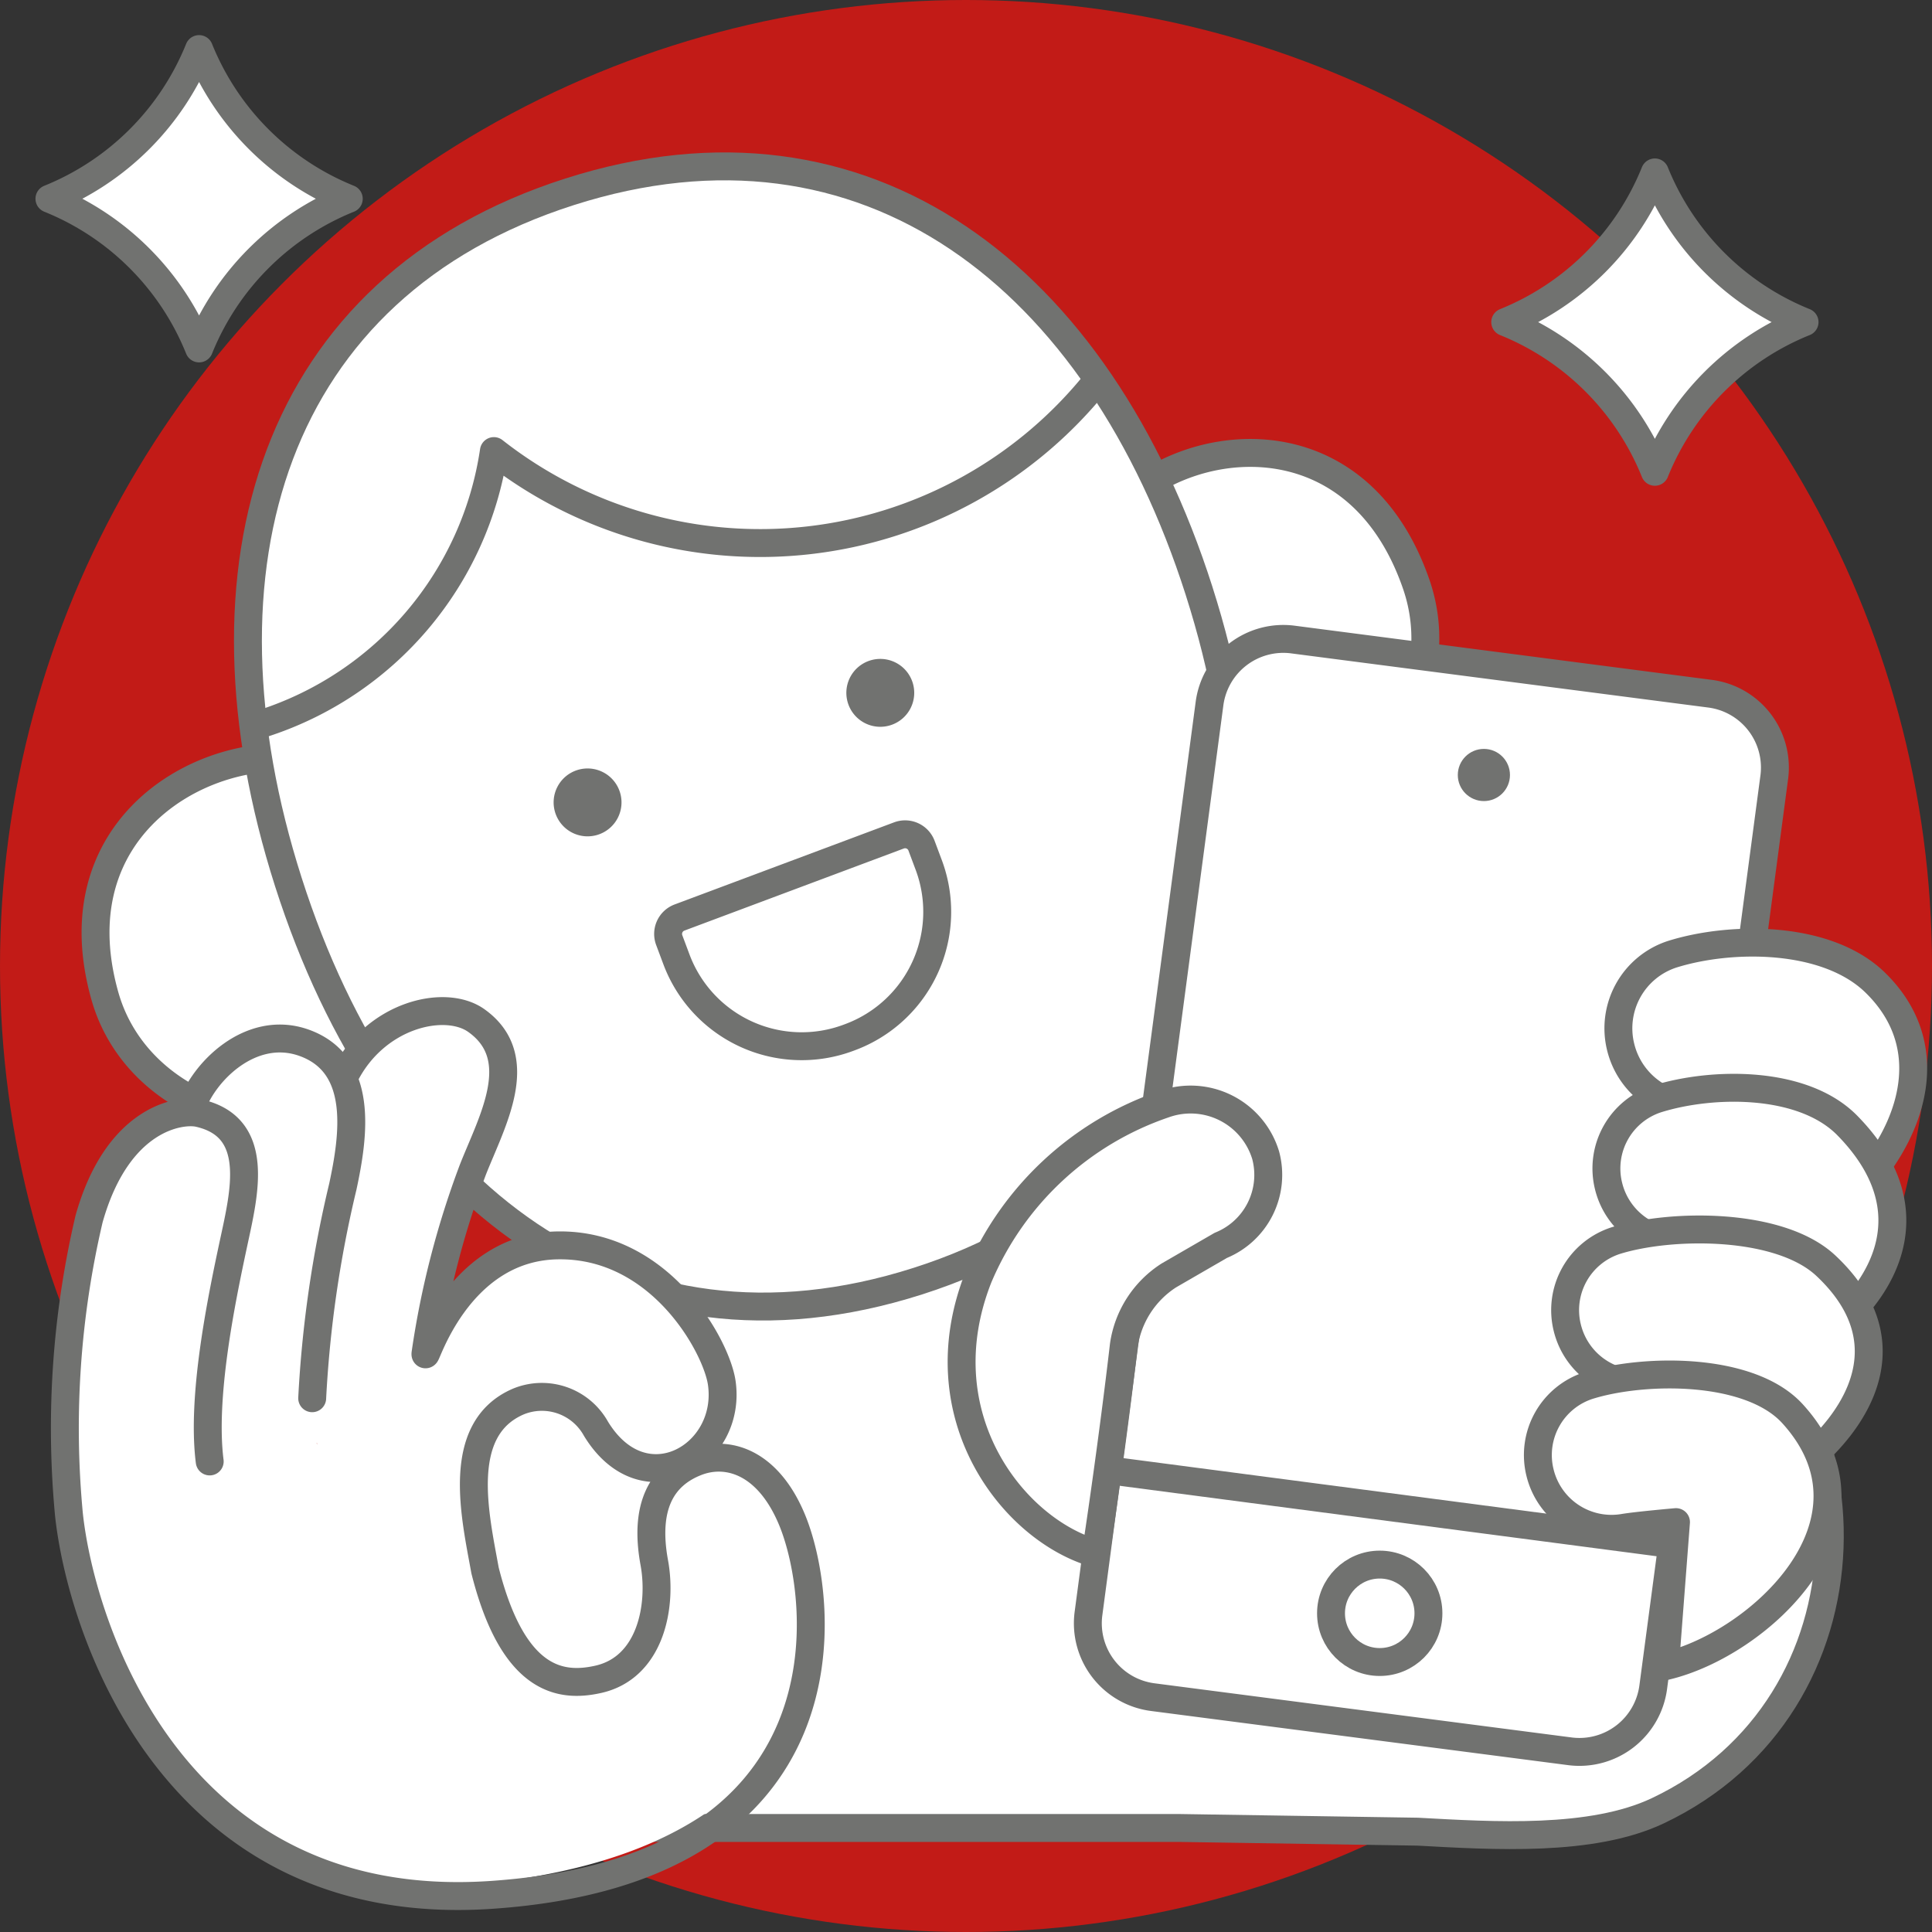 <svg width="92" height="92" xmlns="http://www.w3.org/2000/svg" viewBox="0 0 90 90"><rect x="0" y="0" width="90" height="90" fill="#333333" stroke="none"/><defs><style>.cls-1{fill:#c21b17;}.cls-2,.cls-5{fill:#fff;}.cls-2,.cls-4{stroke:#717270;stroke-linecap:round;stroke-linejoin:round;}.cls-2,.cls-4,.cls-5{stroke-width:1.3px;}.cls-3{fill:#717270;}.cls-4{fill:none;}.cls-5{stroke:#fff;stroke-miterlimit:10;}</style></defs><g id="LiveProdottiNarrative-2" data-name="Livello 2"><g id="Narrative"><g id="iconProdottiNarrative"><circle class="cls-1" cx="45" cy="45" r="45"/><path class="cls-2" d="M50.283,52.639,31.943,58.488c-22.677,1.996-16.915,26.667-16.915,26.667h39.965l11.049.171c3.535.193,8.096.485,11.177-.97,10.34-4.886,10.608-19.308,1.238-25.398C73.986,56.05,66.966,54.725,50.283,52.639Z"/><path class="cls-2" d="M16.655,36.333c-3.939-3.026-14.458.526-11.77,10.06,1.305,4.629,6.715,7.019,11.782,5.429A10.361,10.361,0,0,0,20.76,49.41Z"/><path class="cls-2" d="M50.988,25.556c1.418-4.707,11.752-7.701,14.986,1.662,1.57,4.546-1.372,9.557-6.281,11.098a9.785,9.785,0,0,1-4.6.317Z"/><path class="cls-2" d="M55.858,27.527C51.166,12.849,40.363,4.514,26.534,8.935,12.706,13.355,8.742,26.41,13.433,41.088S28.927,64.099,42.755,59.681c13.829-4.421,17.794-17.476,13.102-32.154"/><path class="cls-2" d="M12.22,33.711A15.754,15.754,0,0,0,23.007,21.013a20.087,20.087,0,0,0,28.07-3.235"/><path class="cls-3" d="M28.88,36.907a1.581,1.581,0,1,0-1.037,1.981,1.58,1.58,0,0,0,1.037-1.981"/><path class="cls-3" d="M39.512,32.789a1.581,1.581,0,1,1,2.009.982,1.58,1.58,0,0,1-2.009-.982"/><path class="cls-4" d="M32.708,40.576H43.626a.816.816,0,0,1,.816.816v.959a6.229,6.229,0,0,1-6.229,6.229h-.091a6.229,6.229,0,0,1-6.229-6.229v-.959a.816.816,0,0,1,.816-.816Z" transform="translate(-13.201 16.202) rotate(-20.514)"/><path class="cls-5" d="M35.787,80.512c-2.179,3.658-6.633,5.871-13.241,6.577a14.299,14.299,0,0,1-11.002-2.979C5.596,79.228,3.932,70.441,3.924,70.356a59.215,59.215,0,0,1,1.688-14.444c.6-2.026,1.945-3.903,3.606-3.532,2.103.471,1.849,2.431,1.262,5.149l-.291,1.334c-.62,2.796-1.556,7.023-1.209,9.754a.535.535,0,0,0,.614.476.549.549,0,0,0,.476-.614c-.323-2.542.588-6.656,1.191-9.378l.293-1.339c.449-2.074,1.096-5.108-1.321-6.192a4.968,4.968,0,0,1,2.151-2.401,1.996,1.996,0,0,1,1.657-.089c1.825.729,1.514,2.64.875,5.26-.083.342-.163.674-.23.987a39.152,39.152,0,0,0-.445,12.081.55.55,0,0,0,.598.448q.021-.002.041-.006a.55.55,0,0,0,.442-.639,38.409,38.409,0,0,1,.437-11.653c.066-.304.144-.626.225-.957a15.519,15.519,0,0,0,.518-3l.003-.005a7.493,7.493,0,0,1,1.46-2.305c1.36-1.366,3.011-1.896,4.019-1.286,1.68,1.017,1.063,2.852.005,5.333-.138.324-.272.637-.389.935a41.109,41.109,0,0,0-2.243,8.699.599.599,0,0,0,.401.642c.46.126.659-.313.739-.502,1.256-2.937,3.183-4.514,5.555-4.555,4.316-.08,6.866,4.265,7.107,5.93a2.907,2.907,0,0,1-1.749,3.203c-1.134.412-2.289-.124-3.101-1.432-1.22-1.966-2.615-1.903-3.573-1.501-2.476,1.036-3.4,4.052-2.595,8.517,1.444,6.286,4.741,5.542,6.51,5.144l.147-.033c2.169-.482,3.129-2.825,2.635-6.429-.302-2.209-.02-2.957,1.254-3.335.933-.275,2.668-.331,3.791,2.401A11.208,11.208,0,0,1,35.787,80.512Z"/><path class="cls-4" d="M14.543,65.135a54.246,54.246,0,0,1,1.428-9.86c.506-2.359,1.003-5.692-1.805-6.698-2.478-.887-4.748,1.372-5.289,3.128"/><path class="cls-4" d="M9.769,68.08c-.38-2.993.52-7.409,1.108-10.153.506-2.359,1.291-5.423-1.62-6.076-.812-.182-3.772.166-5.11,4.94A42.689,42.689,0,0,0,3.21,70.534c.547,5.198,4.769,18.76,19.695,17.736C39.885,87.105,38.435,74.538,36.905,70.819c-1.117-2.715-3.007-3.279-4.456-2.719-1.641.634-2.446,2.097-1.97,4.695.37,2.018-.168,4.891-2.618,5.436-1.712.381-3.949.134-5.266-5.074-.449-2.5-1.428-6.573,1.536-7.862a2.88,2.88,0,0,1,3.63,1.259c2.233,3.664,6.353,1.265,5.861-2.138-.243-1.682-2.847-6.49-7.661-6.401-4.753.089-6.213,5.607-6.14,5.034a40.914,40.914,0,0,1,2.21-8.568c.884-2.245,2.588-5.212.157-6.94-1.455-1.034-4.723-.281-6.149,2.61"/><path class="cls-2" d="M9.274,16.231A12.585,12.585,0,0,0,2.303,9.258,12.591,12.591,0,0,0,9.274,2.286a12.597,12.597,0,0,0,6.973,6.973A12.59,12.59,0,0,0,9.274,16.231Z"/><path class="cls-2" d="M77.09,21.978a12.585,12.585,0,0,0-6.971-6.973,12.591,12.591,0,0,0,6.971-6.973,12.597,12.597,0,0,0,6.973,6.973A12.59,12.59,0,0,0,77.09,21.978Z"/><path class="cls-2" d="M79.66,32.315l-19.431-2.523a3.468,3.468,0,0,0-3.886,2.993L50.705,75.173A3.468,3.468,0,0,0,53.698,79.059l19.431,2.523a3.468,3.468,0,0,0,3.886-2.993l5.638-42.389A3.468,3.468,0,0,0,79.66,32.315Z"/><line class="cls-2" x1="51.965" y1="68.533" x2="77.894" y2="71.935"/><path class="cls-2" d="M81.7,58.389c4.659-1.075,10.377-8.007,5.656-12.615-2.261-2.207-6.719-2.178-9.451-1.324a3.628,3.628,0,0,0-2.41,4.317v0a3.654,3.654,0,0,0,4.167,2.746c.623-.106,2.587-.281,2.587-.281Z"/><path class="cls-2" d="M80.753,64.269c4.371-1.008,10.744-6.284,5.306-11.835-2.074-2.117-6.303-2.043-8.867-1.242a3.403,3.403,0,0,0-2.261,4.05v0a3.428,3.428,0,0,0,3.909,2.576c.585-.1,2.427-.263,2.427-.263Z"/><path class="cls-2" d="M78.829,70.869c4.371-1.008,11.805-6.675,6.229-11.907-2.161-2.028-7.225-1.971-9.789-1.17A3.403,3.403,0,0,0,73.008,61.842v0a3.428,3.428,0,0,0,3.909,2.576c.585-.1,2.427-.263,2.427-.263Z"/><path class="cls-2" d="M77.559,77.62c4.371-1.008,10.546-6.7,5.947-11.759-1.994-2.193-6.943-2.119-9.507-1.318a3.403,3.403,0,0,0-2.261,4.05v0a3.428,3.428,0,0,0,3.909,2.576c.585-.1,2.427-.263,2.427-.263Z"/><path class="cls-2" d="M52.352,62.674s-.482,4.252-1.304,9.695c-3.827-1.077-8.023-6.407-5.471-12.87a14.443,14.443,0,0,1,8.641-8.059,3.653,3.653,0,0,1,4.742,2.377v0a3.543,3.543,0,0,1-2.09,4.197l-2.42,1.4A4.658,4.658,0,0,0,52.352,62.674Z"/><circle class="cls-2" cx="64.273" cy="75.154" r="2.269"/><circle class="cls-3" cx="69.125" cy="36.102" r="1.215"/></g></g></g></svg>